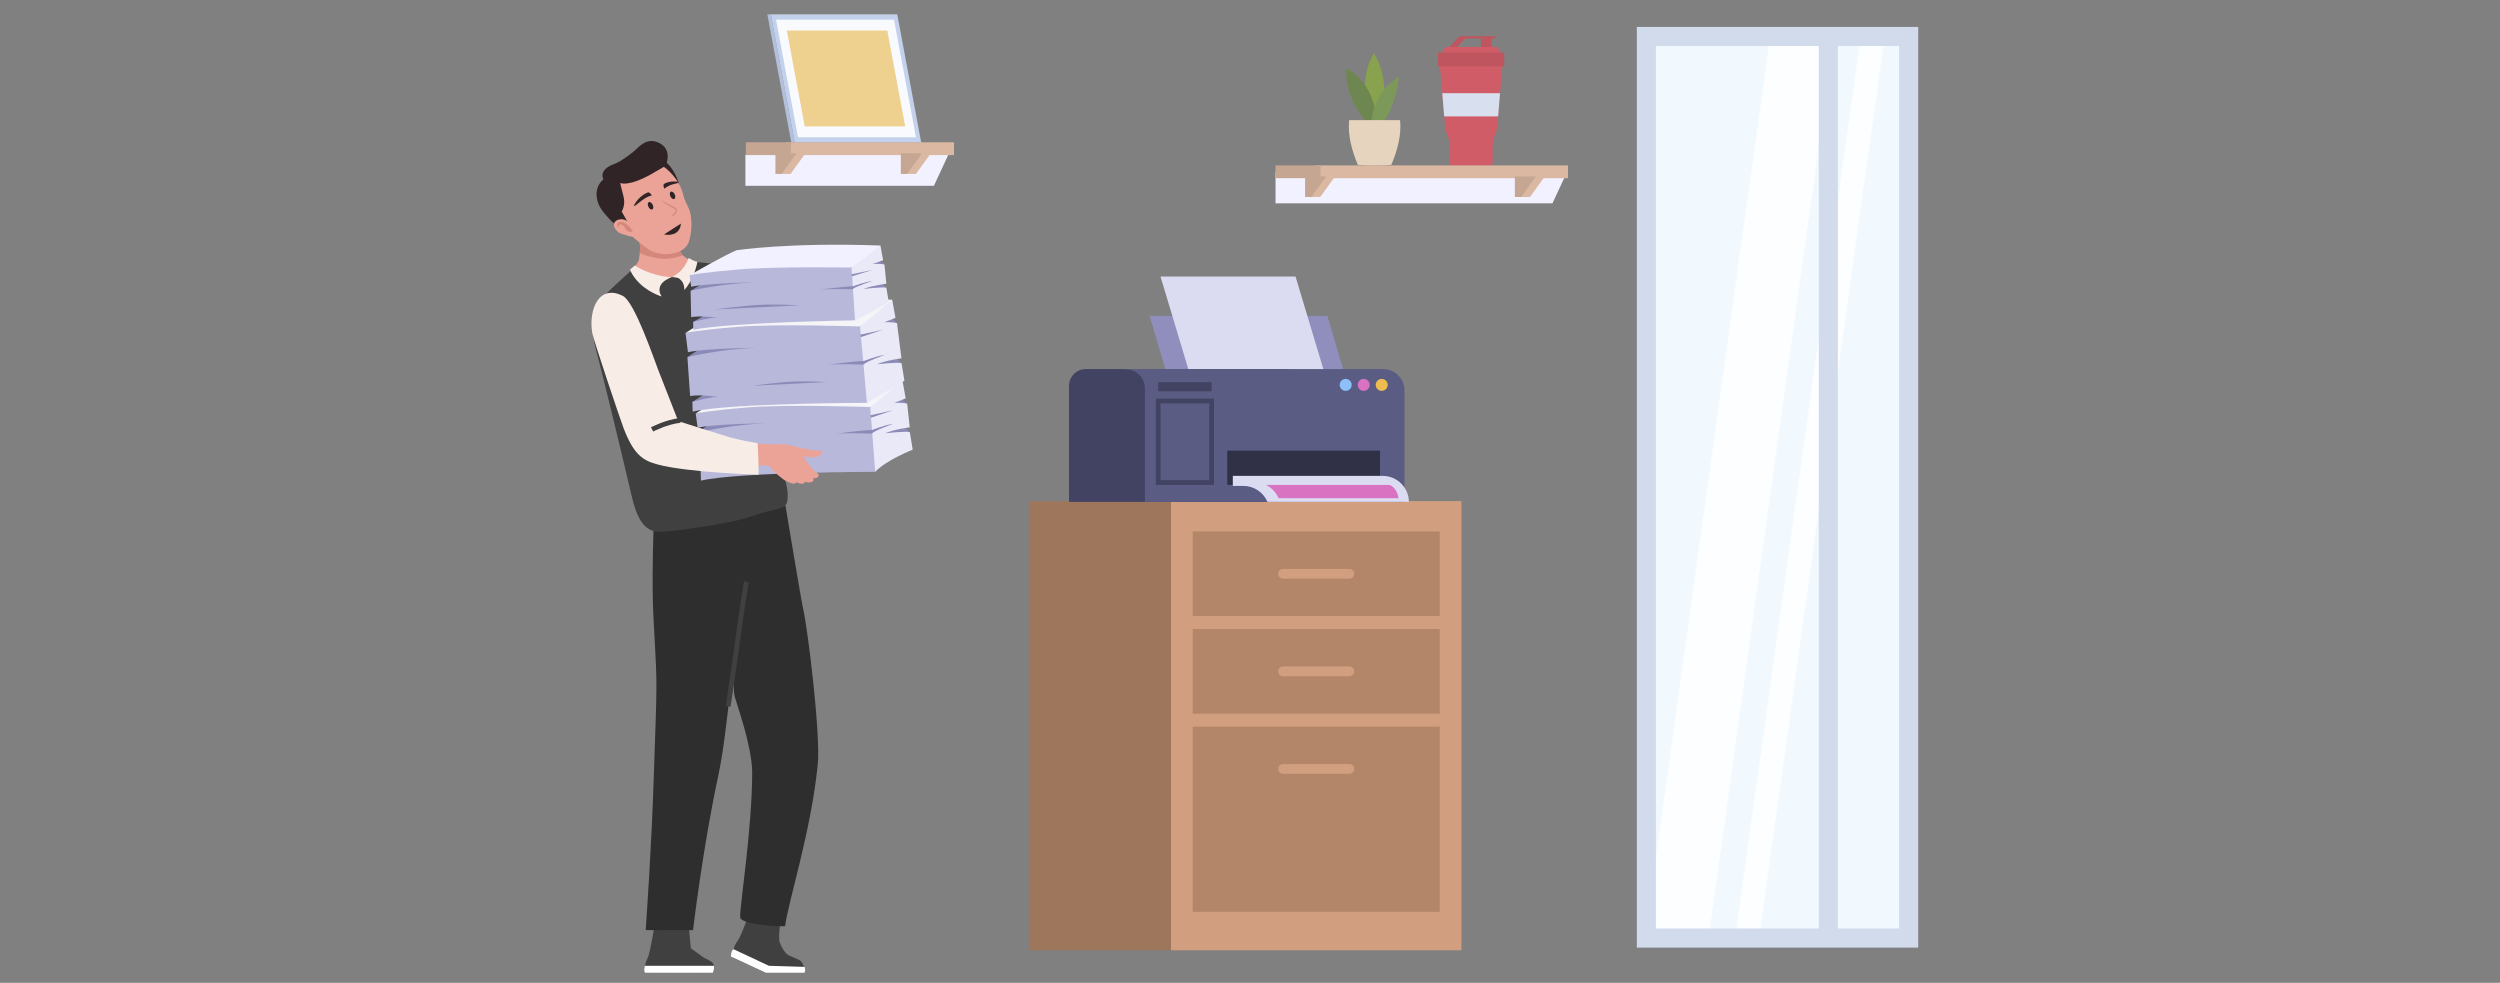 <svg width="524" height="206" viewBox="0 0 524 206" fill="none" xmlns="http://www.w3.org/2000/svg">
<rect x="0" y="0" width="524" height="206" fill="#808080" stroke="none"/>
<g clip-path="url(#clip0_888_3372)">
<path d="M345.08 196.617H400.055V7.646H345.08V196.617Z" fill="#F1F8FE"/>
<path opacity="0.84" d="M368.719 196.617H363.672L389.981 7.646H395.028L368.719 196.617Z" fill="white"/>
<path opacity="0.84" d="M358.12 196.617H344.716L371.025 7.646H384.429L358.12 196.617Z" fill="white"/>
<path d="M345.08 196.617H400.055V7.646H345.08V196.617Z" stroke="#D2DBEC" stroke-width="4" stroke-miterlimit="10"/>
<path d="M383.217 7.646V196.617" stroke="#D2DBEC" stroke-width="4" stroke-miterlimit="10"/>
<path d="M328.407 36.136H267.352V42.619H325.395L328.407 36.136Z" fill="#F1F1FF"/>
<path d="M287.552 24.766C287.552 24.766 284.035 18.292 287.919 11.135C287.919 11.135 291.687 16.271 289.498 24.312L287.552 24.766Z" fill="#89A24E"/>
<path d="M286.866 26.107C286.866 26.107 281.898 21.274 282.161 14.344C282.161 14.344 288.095 16.765 288.621 25.8L286.866 26.107Z" fill="#6E8750"/>
<path d="M287.436 26.135C287.436 26.003 287.392 19.424 293.27 16.135C293.27 16.135 292.48 22.845 289.454 26.135H287.436Z" fill="#7C995A"/>
<path d="M282.78 25.18C282.464 28.346 283.337 31.504 284.6 34.548C284.6 34.548 285.778 34.711 288.052 34.711C290.45 34.711 291.634 34.548 291.634 34.548C292.897 31.504 293.771 28.346 293.455 25.18C289.896 25.18 286.338 25.18 282.78 25.18Z" fill="#E6D4BE"/>
<path d="M312.626 7.999C311.739 7.999 311.295 7.999 310.407 7.999C310.407 8.927 310.407 10.41 310.407 11.338C311.287 11.52 311.747 11.52 312.626 11.338C312.626 10.41 312.626 8.927 312.626 7.999Z" fill="#BF555E"/>
<path d="M304.625 10.664L303.247 10.449L305.685 7.852C305.843 7.683 306.055 7.589 306.277 7.589H313.3C313.421 7.589 313.52 7.696 313.52 7.828C313.52 7.961 313.421 8.068 313.3 8.068H307.409C307.188 8.068 306.975 8.163 306.817 8.331L304.625 10.664Z" fill="#BF555E"/>
<path d="M301.778 13.636C301.921 14.944 302.112 17.222 302.301 19.541C302.442 21.269 302.58 23.016 302.697 24.403C302.779 25.386 302.85 26.189 302.902 26.671C302.963 27.242 303.117 27.799 303.357 28.325C303.678 29.026 303.843 29.784 303.843 30.551C303.843 30.63 303.843 30.726 303.843 30.83C303.843 30.936 303.843 31.055 303.843 31.181C303.842 32.07 303.842 33.373 303.841 34.123C303.841 34.448 304.105 34.711 304.43 34.711L312.278 34.711C312.604 34.711 312.867 34.449 312.867 34.123C312.867 33.283 312.866 31.743 312.866 30.877C312.866 30.753 312.866 30.643 312.866 30.551C312.865 29.784 313.031 29.027 313.351 28.325C313.592 27.8 313.745 27.243 313.806 26.672C313.858 26.19 313.929 25.386 314.011 24.404C314.127 23.017 314.266 21.269 314.407 19.541C314.595 17.223 314.787 14.944 314.93 13.636C310.546 13.636 306.162 13.636 301.778 13.636Z" fill="#CF5C66"/>
<path d="M314.406 19.541H302.301C302.442 21.269 302.58 23.016 302.697 24.403H314.011C314.127 23.016 314.266 21.269 314.406 19.541Z" fill="#D8E0F0"/>
<path d="M303.358 9.836C303.086 9.836 302.834 9.975 302.684 10.201C302.37 10.673 302.232 11.034 302.232 11.108C302.232 11.356 304.974 11.558 308.356 11.558C311.738 11.558 314.48 11.356 314.48 11.108C314.48 11.034 314.347 10.675 314.041 10.206C313.891 9.977 313.637 9.836 313.363 9.836L303.358 9.836Z" fill="#CF5C66"/>
<path d="M315.289 11.024H301.424V13.91H315.289V11.024Z" fill="#BF555E"/>
<path d="M276.717 41.294H274.482V36.967H279.84L276.717 41.294Z" fill="#DBB8A2"/>
<path d="M328.658 34.669H275.664V37.348H328.658V34.669Z" fill="#DBB8A2"/>
<path d="M276.785 34.669H267.345V37.348H276.785V34.669Z" fill="#C5A692"/>
<path d="M274.857 41.294H273.545V36.967H277.98L274.857 41.294Z" fill="#C5A692"/>
<path d="M320.681 41.294H318.446V36.967H323.804L320.681 41.294Z" fill="#DBB8A2"/>
<path d="M318.821 41.294H317.509V36.967H321.944L318.821 41.294Z" fill="#C5A692"/>
<path d="M166.585 29.885L161.561 3H160.832L165.856 29.885H166.585Z" fill="#B2C0DB"/>
<path d="M166.585 29.885L161.561 3H188.064L193.088 29.885H166.585Z" fill="#C3D1EC"/>
<path opacity="0.88" d="M167.263 28.764L162.658 4.121H187.386L191.991 28.764H167.263Z" fill="white"/>
<path d="M168.675 26.487L164.92 6.398H185.975L189.729 26.487H168.675Z" fill="#EED18F"/>
<path d="M198.756 32.467H156.236V38.949H195.742L198.756 32.467Z" fill="#F1F1FF"/>
<path d="M165.702 36.45H163.467V32.122H168.824L165.702 36.45Z" fill="#DBB8A2"/>
<path d="M199.959 29.825H164.648V32.504H199.959V29.825Z" fill="#DBB8A2"/>
<path d="M165.77 29.825H156.329V32.504H165.77V29.825Z" fill="#C5A692"/>
<path d="M163.841 36.45H162.53V32.122H166.965L163.841 36.45Z" fill="#C5A692"/>
<path d="M191.983 36.45H189.748V32.122H195.105L191.983 36.45Z" fill="#DBB8A2"/>
<path d="M190.122 36.45H188.81V32.122H193.245L190.122 36.45Z" fill="#C5A692"/>
<path d="M245.436 105.034H215.678V199.181H245.436V105.034Z" fill="#9E765C"/>
<path d="M245.437 199.18H306.315V105.034L245.437 105.034V199.18Z" fill="#D19F80"/>
<path d="M249.981 191.12H301.77V152.295H249.981V191.12Z" fill="#B48669"/>
<path d="M268.933 162.187H282.818C283.382 162.187 283.839 161.73 283.839 161.166C283.839 160.602 283.382 160.145 282.818 160.145H268.933C268.369 160.145 267.912 160.602 267.912 161.166C267.912 161.73 268.369 162.187 268.933 162.187Z" fill="#D19F80"/>
<path d="M249.981 149.586H301.77V131.843H249.981V149.586Z" fill="#B48669"/>
<path d="M268.933 141.736H282.818C283.382 141.736 283.839 141.278 283.839 140.714C283.839 140.15 283.382 139.693 282.818 139.693H268.933C268.369 139.693 267.912 140.15 267.912 140.714C267.912 141.278 268.369 141.736 268.933 141.736Z" fill="#D19F80"/>
<path d="M249.981 129.134H301.77V111.391H249.981V129.134Z" fill="#B48669"/>
<path d="M268.933 121.284H282.818C283.382 121.284 283.839 120.827 283.839 120.263C283.839 119.699 283.382 119.242 282.818 119.242H268.933C268.369 119.242 267.912 119.699 267.912 120.263C267.912 120.827 268.369 121.284 268.933 121.284Z" fill="#D19F80"/>
<path d="M278.221 66.215H240.96L245.903 82.945H283.163L278.221 66.215Z" fill="#8F8EBC"/>
<path d="M271.546 57.964H243.241L250.486 82.075H278.791L271.546 57.964Z" fill="#DBDBF2"/>
<path d="M270.213 105.19H224.067V80.875C224.067 78.931 225.642 77.356 227.586 77.356H270.213V105.19Z" fill="#424262"/>
<path d="M294.388 105.19H239.971V81.391C239.971 79.333 238.391 77.619 236.339 77.451L235.169 77.356H289.904C292.381 77.356 294.388 79.363 294.388 81.839L294.388 105.19Z" fill="#5A5C84"/>
<path d="M289.243 94.46H257.239V101.627H289.243V94.46Z" fill="#303147"/>
<path d="M283.312 80.673C283.312 81.368 282.75 81.931 282.055 81.931C281.36 81.931 280.797 81.368 280.797 80.673C280.797 79.979 281.36 79.415 282.055 79.415C282.75 79.415 283.312 79.978 283.312 80.673Z" fill="#8DC0F8"/>
<path d="M287.089 80.673C287.089 81.368 286.526 81.931 285.832 81.931C285.137 81.931 284.574 81.368 284.574 80.673C284.574 79.979 285.137 79.415 285.832 79.415C286.526 79.415 287.089 79.978 287.089 80.673Z" fill="#D972C1"/>
<path d="M290.866 80.673C290.866 81.368 290.303 81.931 289.609 81.931C288.914 81.931 288.351 81.368 288.351 80.673C288.351 79.979 288.914 79.415 289.609 79.415C290.303 79.415 290.866 79.978 290.866 80.673Z" fill="#EEBD4F"/>
<path d="M265.658 105.196H295.305C295.283 102.183 292.836 99.748 289.819 99.748H258.398V101.852H260.606C262.875 101.852 264.823 103.23 265.658 105.196Z" fill="#DBDBF2"/>
<path d="M265.352 101.638C266.53 102.218 267.471 103.206 267.987 104.419H293.103C293.095 103.402 292.132 101.638 290.991 101.638H265.352Z" fill="#D972C1"/>
<path d="M253.957 80.101H242.759V82.015H253.957V80.101Z" fill="#424262"/>
<path d="M253.957 84.049H242.759V101.146H253.957V84.049Z" stroke="#424262" stroke-miterlimit="10"/>
<path d="M138.409 33.23C140.538 34.042 142.693 37.867 142.436 40.251L136.17 34.422L138.409 33.23Z" fill="#302426"/>
<path d="M137.131 194.403C137.131 194.403 136.302 199.133 135.966 200.231C135.854 200.597 135.483 201.304 135.378 201.671C135.237 202.16 134.882 203.554 135.213 203.902L142.57 203.846L149.138 203.902L149.599 202.43C149.628 201.431 147.952 201.084 147.216 200.518C145.83 199.453 144.805 198.775 144.805 198.775L144.327 193.719L137.131 194.403Z" fill="#404040"/>
<path d="M156.704 192.402C156.704 192.402 155.493 195.578 154.94 196.668C154.756 197.031 154.259 197.681 154.081 198.048C153.843 198.536 153.25 200.285 154.001 200.864L160.533 203.902H168.61C168.61 203.902 168.86 202.631 167.908 201.505C167.44 200.952 165.45 200.495 164.874 199.923C164.098 199.153 163.718 198.214 163.455 197.592C163.069 196.681 163.538 193.618 163.538 193.618L156.704 192.402Z" fill="#404040"/>
<path d="M155.15 192.296C155.218 193.767 163.632 194.303 164.564 194.107C165.176 189.079 170.008 174.261 171.404 160.235C172.028 154 169.317 131.714 168.299 127.398C167.92 125.8 164.638 105.998 164.638 105.998L155.582 107.14L153.965 125.421C153.965 125.421 153.446 141.462 153.896 145.503C153.934 145.838 154.225 146.767 154.629 148.044C155.018 149.273 155.511 150.835 155.987 152.519C156.768 155.266 157.666 159.353 157.66 161.858C157.623 174.322 155.028 189.638 155.15 192.296Z" fill="#2E2E2E"/>
<path d="M153.176 145.363C152.415 148.26 152.085 155.469 150.521 162.724C147.319 177.581 145.257 194.958 145.257 194.958L143.245 194.936C141.631 194.922 135.762 194.993 135.34 194.936C135.524 192.215 136.599 177.048 137.065 161.86C137.324 153.439 137.578 148.414 137.587 143.853C137.598 138.461 136.952 131.038 136.841 126.097C136.674 118.638 136.991 110.877 136.991 110.877L159.609 106.958L156.113 131.333C155.061 136.953 153.987 142.278 153.176 145.363Z" fill="#2E2E2E"/>
<path d="M156.435 121.953C156.435 121.953 155.617 126.678 154.868 132.438C154.397 136.079 153.344 143.208 152.625 148.044" stroke="#404040" stroke-width="1.023" stroke-miterlimit="10"/>
<path d="M168.61 203.902H160.532L153.193 200.482C153.193 200.482 153.198 199.27 153.764 198.959L161.165 202.429L168.639 202.658C168.64 202.658 168.922 203.428 168.61 203.902Z" fill="white"/>
<path d="M149.374 203.902C149.374 203.902 149.836 202.944 149.599 202.43H135.181C135.181 202.43 134.82 203.489 135.214 203.902H149.374Z" fill="white"/>
<path d="M133.758 49.074C134.385 51.603 134.116 52.955 133.945 54.311C133.775 55.666 129.637 59.387 129.637 59.387C129.637 59.387 146.302 69.344 151.37 68.056C156.437 66.769 145.973 55.091 145.973 55.091C145.973 55.091 143.542 54.326 142.758 53.075C141.975 51.825 140.972 48.81 140.972 48.81L133.251 42.755L133.758 49.074Z" fill="#EBA398"/>
<path d="M135.858 53.714C135.26 53.516 134.672 53.288 134.104 53.003C134.197 51.994 134.19 50.812 133.758 49.074L133.251 42.756L140.973 48.811C140.973 48.811 141.975 51.825 142.759 53.076C142.857 53.232 142.98 53.381 143.122 53.521C139.543 54.777 137.816 54.122 135.858 53.714Z" fill="#D4877B"/>
<path d="M132.796 56.26C132.796 56.26 126.178 62.133 125.256 63.553C123.368 66.459 124.263 70.918 125.168 74.24C125.814 76.612 129.671 92.27 132.348 103.758C133.421 108.363 134.867 111.738 138.771 111.469C143.224 111.163 153.827 109.517 156.984 108.402C163.748 106.012 164.951 107.12 165.093 104.353C165.289 100.568 162.744 96.239 161.091 90.058C158.338 79.762 154.266 66.488 153.481 64.464C152.224 61.224 149.384 55.263 149.384 55.263L145.348 54.86C145.487 56.2 143.79 57.51 140.656 58.133C136.986 58.863 132.796 56.26 132.796 56.26Z" fill="#404040"/>
<path d="M133.059 55.64C133.059 55.64 136.121 57.811 140.736 58.115C140.736 58.115 139.594 58.517 138.899 59.212C138.242 59.869 137.88 60.956 138.682 62.144C138.682 62.144 135.455 61.228 133.248 58.507C132.274 57.306 132.061 56.504 132.061 56.504L133.059 55.64Z" fill="#F7EDE6"/>
<path d="M144.386 54.067C144.935 54.443 145.517 54.739 146.168 54.885C146.137 55.064 146.101 55.253 146.053 55.458C145.244 58.914 143.448 60.776 143.448 60.776C143.413 59.561 143.12 59.037 142.397 58.41C142.068 58.124 140.891 58.078 140.891 58.078C143.43 56.622 143.749 55.279 144.386 54.067Z" fill="#F7EDE6"/>
<path d="M138.839 34.746C141.094 36.25 142.556 38.614 143.01 40.139C143.463 41.664 143.273 41.49 144.196 43.308C145.399 45.679 144.898 49.256 144.345 50.787C143.339 53.567 138.266 53.961 135.844 52.212C134.375 51.15 131.677 49.006 130.841 47.904C130.004 46.803 127.203 43.112 127.955 40.619C128.709 38.126 131.509 36.674 134.628 35.736C137.747 34.797 137.886 34.111 138.839 34.746Z" fill="#EBA398"/>
<path d="M130.307 44.336C130.307 44.336 131.178 42.999 130.683 41.156C130.186 39.312 129.998 38.348 129.998 38.348C129.998 38.348 131.616 39.237 136.489 36.509C139.072 35.063 139.529 34.721 139.529 34.721C139.529 34.721 141.259 31.13 137.738 29.777C135.29 28.836 133.754 31.033 132.662 31.886C130.495 33.578 129.622 34.042 128.544 34.452C125.34 35.671 126.477 37.609 126.477 37.609C126.477 37.609 125.022 38.629 125.043 40.706C125.066 42.861 126.094 44.116 127.716 45.894C129.911 48.303 132.775 48.746 132.775 48.746L130.307 44.336Z" fill="#302426"/>
<path d="M136.62 40.972C136.62 40.972 136.393 40.458 135.886 40.296C135.886 40.296 133.859 40.945 132.807 43.226C132.807 43.226 133.155 43.085 133.281 43.005C133.604 42.804 135.225 41.216 136.62 40.972Z" fill="#302426"/>
<path d="M139.256 39.541C139.256 39.541 138.982 39.134 139.092 38.633C139.092 38.633 139.975 37.812 142.189 38.093C142.189 38.093 142.208 38.371 141.834 38.445C141.46 38.519 140.323 38.684 139.256 39.541Z" fill="#302426"/>
<path d="M135.906 43.341C136.106 43.761 136.468 44.007 136.716 43.889C136.964 43.772 137.003 43.336 136.803 42.916C136.604 42.495 136.241 42.25 135.993 42.367C135.746 42.485 135.707 42.921 135.906 43.341Z" fill="#302426"/>
<path d="M140.518 41.153C140.718 41.574 141.08 41.819 141.328 41.701C141.576 41.584 141.615 41.148 141.416 40.727C141.216 40.307 140.854 40.062 140.606 40.179C140.358 40.297 140.319 40.733 140.518 41.153Z" fill="#302426"/>
<path d="M130.991 46.089C129.537 45.573 128.063 46.574 128.938 47.938C129.668 49.075 130.398 48.995 131.864 49.489C132.858 49.824 133.286 49.196 133.155 48.842C132.782 47.842 131.894 46.41 130.991 46.089Z" fill="#EBA398"/>
<path d="M138.371 41.938C138.829 42.123 139.273 42.338 139.714 42.557C140.158 42.773 140.589 43.008 141.02 43.244L141.341 43.426L141.501 43.517C141.56 43.561 141.619 43.606 141.675 43.653C141.721 43.713 141.772 43.773 141.804 43.84C141.825 43.911 141.863 43.983 141.858 44.054C141.872 44.198 141.835 44.33 141.783 44.444C141.569 44.901 141.408 45.077 141.015 45.347C141.015 45.347 140.723 45.441 140.85 45.25C140.983 45.065 141.498 44.566 141.559 44.363C141.617 44.159 141.61 43.965 141.47 43.843C141.428 43.816 141.39 43.788 141.352 43.758L141.19 43.67L140.867 43.494C140.441 43.253 140.015 43.011 139.601 42.751C139.184 42.492 138.77 42.228 138.371 41.938Z" fill="#D4877B"/>
<path d="M130.139 46.51C129.486 46.399 129.289 46.967 129.411 47.458C129.534 47.949 129.554 47.623 129.745 47.198C129.936 46.772 130.68 47.216 130.894 47.642C131.189 48.23 131.828 48.816 132.353 48.579C132.878 48.342 132.512 48.316 132.076 47.76C131.639 47.203 132.101 47.74 131.587 47.243C131.074 46.747 130.702 46.606 130.139 46.51Z" fill="#D4877B"/>
<path d="M153.481 64.464C153.481 64.464 158.947 82.783 160.032 86.742" stroke="#2E2E2E" stroke-width="0.806" stroke-miterlimit="10"/>
<path d="M146.117 90.687L150.546 87.699L164.381 87.275L164.939 96.316L151.437 99.576L146.862 98.691L151.704 95.591L154.094 92.555L146.117 90.687Z" fill="#8C8BB8"/>
<path d="M186.065 92.553L183.447 98.896C183.447 98.896 154.633 98.935 146.915 100.739L146.862 98.691C146.862 98.691 150.621 97.608 152.318 97.666C152.318 97.666 148.566 97.078 146.38 97.463L146.116 90.687C146.116 90.687 153.007 88.98 160.696 88.721C160.696 88.721 150.166 88.799 146.227 89.647L145.819 86.667C145.819 86.667 166.774 80.641 182.396 85.318L186.065 92.553Z" fill="#B8B8DB"/>
<path d="M190.705 90.597L189.357 89.16L188.703 86.223L190.15 84.626C190.15 84.626 189.357 83.846 188.488 83.313C187.62 82.78 183.758 85.216 183.758 85.216L184.697 93.414L190.705 90.597Z" fill="#8C8BB8"/>
<path d="M185.827 80.766L189.146 79.725L189.828 83.508C189.828 83.508 188.51 84.048 187.448 84.429C187.448 84.429 189.262 84.345 190.151 84.626L190.678 89.573C190.678 89.573 187.505 89.945 185.539 90.817C185.539 90.817 189.953 90.3 190.705 90.597L191.302 94.251C191.302 94.251 185.717 96.447 183.447 98.897L182.397 85.32C182.397 85.32 184.157 81.733 185.827 80.766Z" fill="#E9E9F7"/>
<path d="M189.146 79.725C189.146 79.725 185.33 82.917 182.397 85.319C182.397 85.319 165.025 84.71 156.662 85.396C148.299 86.083 145.82 86.667 145.82 86.667C145.82 86.667 153.881 81.508 156.282 80.443C156.282 80.443 168.564 78.513 189.146 79.725Z" fill="#F5F4F7"/>
<path d="M187.22 88.844C187.22 88.844 183.415 90.154 182.707 90.885C182.707 90.885 177.233 90.663 175.029 90.922C175.029 90.922 180.579 90.163 182.817 90.116C182.817 90.116 185.48 89.048 187.22 88.844Z" fill="#8C8BB8"/>
<path d="M182.521 87.558L187.235 85.98L182.487 87.025L182.521 87.558Z" fill="#8C8BB8"/>
<path d="M170.858 94.836C167.473 94.993 151.704 95.591 151.704 95.591C151.704 95.591 157.976 94.669 162.152 94.539C166.329 94.409 170.858 94.836 170.858 94.836Z" fill="#8C8BB8"/>
<path d="M144.081 74.858L148.51 71.87L162.345 71.446L163.203 81.858L149.7 85.118L145.125 84.232L149.967 81.133L151.96 75.669L144.081 74.858Z" fill="#8C8BB8"/>
<path d="M184.329 78.095L181.71 84.438C181.71 84.438 152.897 84.476 145.179 86.28L145.125 84.232C145.125 84.232 148.885 83.149 150.581 83.207C150.581 83.207 146.83 82.619 144.644 83.004L144.081 74.858C144.081 74.858 150.972 73.151 158.661 72.891C158.661 72.891 148.131 72.97 144.192 73.817L143.686 69.781C143.686 69.781 164.641 63.756 180.263 68.433L184.329 78.095Z" fill="#B8B8DB"/>
<path d="M188.968 76.138L187.621 74.701L186.57 69.336L188.017 67.74C188.017 67.74 187.224 66.959 186.355 66.427C185.487 65.894 181.637 69.173 181.637 69.173L182.851 78.846L188.968 76.138Z" fill="#8C8BB8"/>
<path d="M183.693 63.88L187.012 62.839L187.694 66.622C187.694 66.622 186.376 67.162 185.314 67.543C185.314 67.543 187.128 67.459 188.017 67.74L188.941 75.114C188.941 75.114 185.768 75.486 183.802 76.358C183.802 76.358 188.216 75.841 188.967 76.138L189.565 79.793C189.565 79.793 186.441 81.718 181.709 84.438L180.263 68.433C180.263 68.433 182.023 64.847 183.693 63.88Z" fill="#E9E9F7"/>
<path d="M187.013 62.839C187.013 62.839 183.197 66.031 180.263 68.433C180.263 68.433 162.891 67.823 154.528 68.51C146.165 69.197 143.686 69.781 143.686 69.781C143.686 69.781 151.748 64.622 154.148 63.557C154.148 63.557 166.43 61.627 187.013 62.839Z" fill="#F5F4F7"/>
<path d="M185.483 74.385C185.483 74.385 181.678 75.696 180.97 76.427C180.97 76.427 175.496 76.204 173.292 76.463C173.292 76.463 178.843 75.704 181.081 75.658C181.081 75.658 183.743 74.589 185.483 74.385Z" fill="#8C8BB8"/>
<path d="M180.387 70.672L185.101 69.094L180.354 70.139L180.387 70.672Z" fill="#8C8BB8"/>
<path d="M173.295 80.082C170.532 80.237 157.663 80.861 157.663 80.861C157.663 80.861 162.794 80.127 166.201 79.982C169.609 79.837 173.295 80.082 173.295 80.082Z" fill="#8C8BB8"/>
<path d="M144.746 60.945L148.909 58.449L161.746 57.918L162.096 65.285L149.515 68.124L145.288 67.463L149.836 64.871L152.109 62.362L144.746 60.945Z" fill="#8C8BB8"/>
<path d="M181.757 61.934L179.21 67.142C179.21 67.142 152.491 67.558 145.3 69.133L145.288 67.463C145.288 67.463 148.795 66.529 150.367 66.554C150.367 66.554 146.899 66.125 144.865 66.467L144.747 60.945C144.747 60.945 151.168 59.46 158.304 59.146C158.304 59.146 148.537 59.351 144.869 60.094L144.546 57.669C144.546 57.669 164.09 52.475 178.49 56.082L181.757 61.934Z" fill="#B8B8DB"/>
<path d="M185.787 60.312L184.564 59.158L184.013 56.771L185.384 55.449C185.384 55.449 184.663 54.823 183.868 54.4C183.072 53.977 180.517 55.375 180.517 55.375L180.659 62.16L185.787 60.312Z" fill="#8C8BB8"/>
<path d="M181.754 52.323L184.543 51.466L185.105 54.542C185.105 54.542 183.873 55 182.881 55.325C182.881 55.325 184.565 55.233 185.384 55.45L185.781 59.477C185.781 59.477 182.832 59.823 180.993 60.561C180.993 60.561 185.096 60.08 185.787 60.312L186.273 63.285C186.273 63.285 184.511 64.571 179.211 67.142L178.49 56.082C178.49 56.082 180.188 53.134 181.754 52.323Z" fill="#E9E9F7"/>
<path d="M184.543 51.466C184.543 51.466 181.254 54.084 178.489 56.082C178.489 56.082 162.391 55.817 154.623 56.489C146.855 57.16 144.546 57.67 144.546 57.67C144.546 57.67 152.117 53.354 154.363 52.453C154.363 52.453 165.48 50.751 184.543 51.466Z" fill="#F1F1FF"/>
<path d="M182.896 58.893C182.896 58.893 179.343 60.012 178.673 60.618C178.673 60.618 173.601 60.51 171.552 60.75C171.552 60.75 176.713 60.057 178.79 59.989C178.79 59.989 181.279 59.083 182.896 58.893Z" fill="#8C8BB8"/>
<path d="M178.562 57.907L182.963 56.557L178.541 57.473L178.562 57.907Z" fill="#8C8BB8"/>
<path d="M167.612 63.999C164.471 64.172 149.837 64.871 149.837 64.871C149.837 64.871 155.67 64.035 159.545 63.873C163.42 63.711 167.612 63.999 167.612 63.999Z" fill="#8C8BB8"/>
<path d="M145.375 90.371C148.361 90.672 153.205 92.477 155.847 92.805C158.489 93.133 164.752 93.154 164.752 93.154C166.467 93.506 169.474 94.379 171.113 94.416C172.753 94.454 172.625 94.751 171.961 95.31C171.297 95.87 170.252 96.089 168.341 95.617C168.341 95.617 169.696 97.787 170.553 98.579C171.409 99.371 171.591 99.225 171.593 99.651C171.595 100.076 170.798 100.356 170.383 100.243C170.383 100.243 170.801 100.781 170.122 101.032C169.444 101.283 168.738 100.952 168.738 100.952C168.738 100.952 168.699 101.413 168.082 101.399C167.465 101.384 166.874 101.064 166.874 101.064C166.874 101.064 166.841 101.448 166.192 101.354C165.543 101.26 164.47 100.704 164.144 100.444C163.819 100.185 162.404 99.098 161.951 98.518C161.499 97.939 161.183 97.564 160.681 97.559C160.179 97.555 151.445 98.008 148.668 97.5C145.89 96.993 142.491 96.973 142.078 95.933C141.663 94.893 145.375 90.371 145.375 90.371Z" fill="#EBA398"/>
<path d="M158.798 92.894C158.798 92.894 154.939 92.225 153.157 91.722C151.835 91.349 142.162 88.274 142.162 88.274C142.162 88.274 139.756 82.123 137.959 77.53C137.129 75.41 133.039 63.334 130.585 62.046C125.604 59.431 123.309 64.83 124.134 69.788C124.359 71.144 130.044 88.034 130.721 89.79C132.832 95.263 134.698 96.491 137.732 97.324C144.073 99.066 159.005 99.499 159.005 99.499C159.005 96.023 158.798 92.894 158.798 92.894Z" fill="#F7EDE6"/>
<path d="M136.672 90.004C136.672 90.004 139.715 88.417 142.589 88.115" stroke="#404040" stroke-miterlimit="10"/>
<path d="M139.187 49.134C140.281 49.386 142.519 49.285 142.721 46.862L139.187 49.134Z" fill="#302426"/>
</g>
<defs>
<clipPath id="clip0_888_3372">
<rect width="524" height="206" fill="white"/>
</clipPath>
</defs>
</svg>
